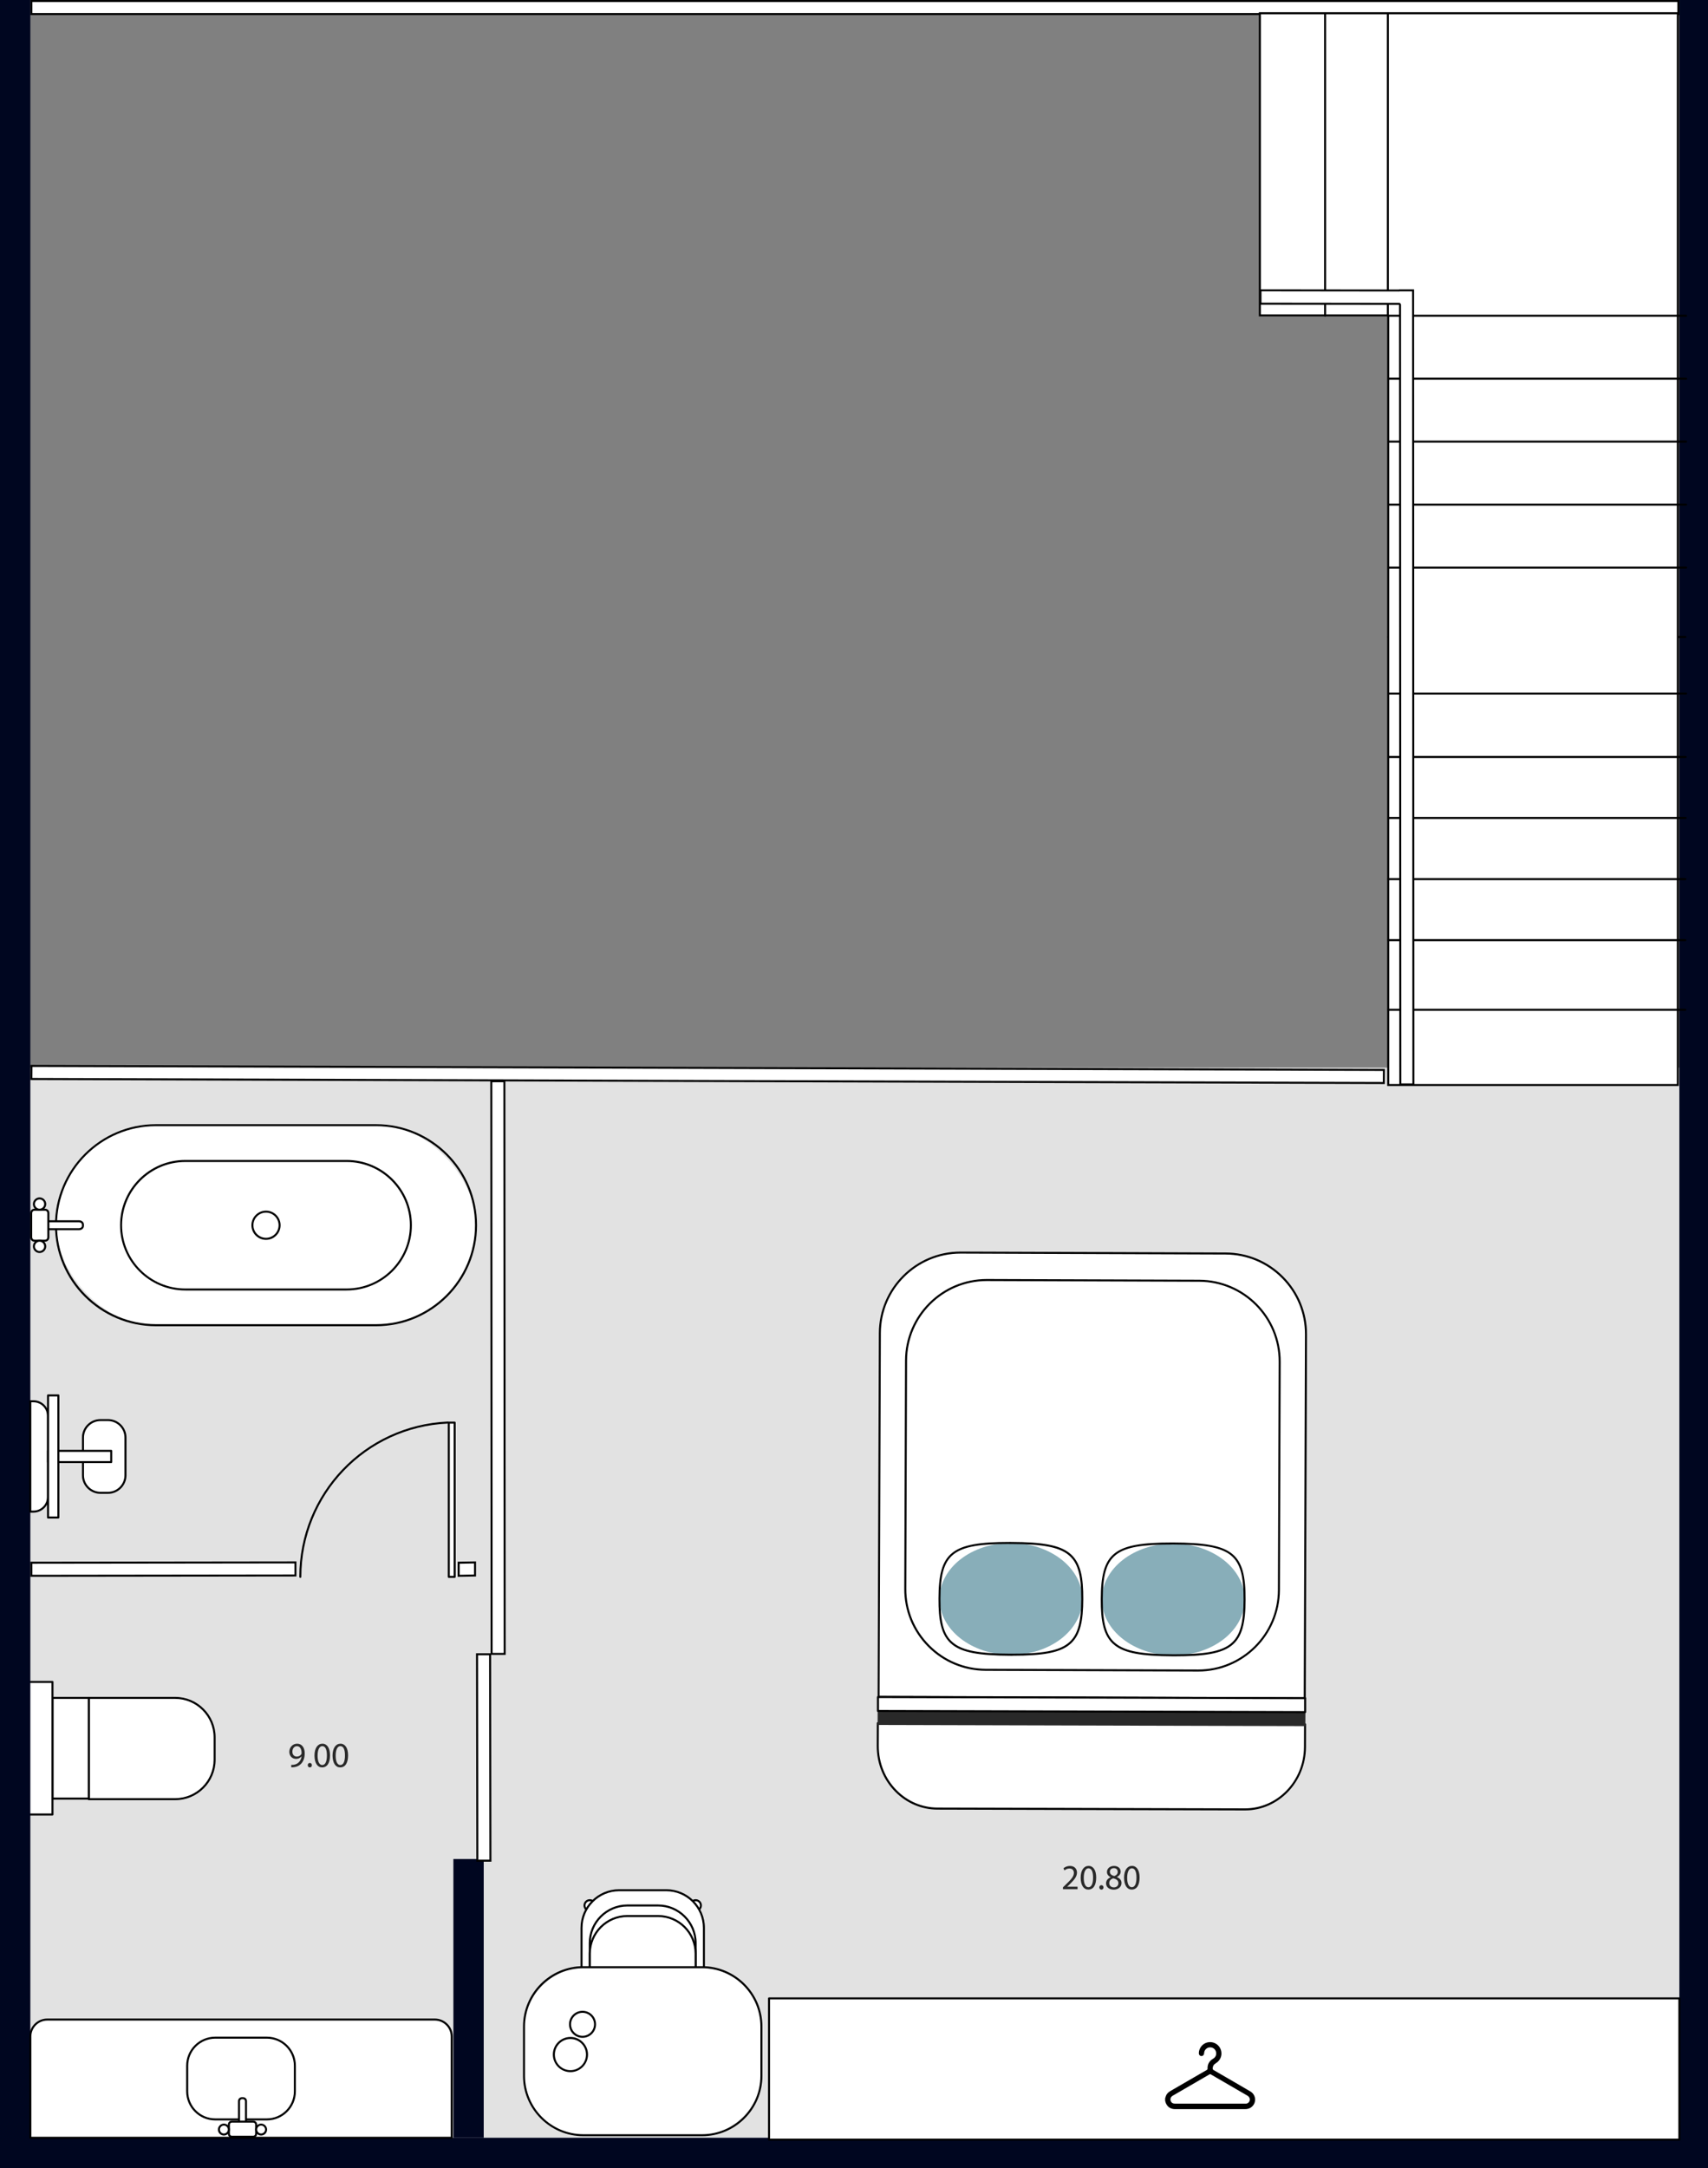 <?xml version="1.0" encoding="UTF-8"?>
<svg xmlns="http://www.w3.org/2000/svg" xmlns:xlink="http://www.w3.org/1999/xlink" viewBox="0 0 423.47 537.16">
  <rect x="0" y="0" width="423.47" height="537.16" fill="#808080" stroke="none"/>
  <defs>
    <style>
      .cls-1, .cls-2, .cls-3 {
        fill: none;
      }

      .cls-2 {
        clip-path: url(#clippath-1);
      }

      .cls-4 {
        fill: #000620;
      }

      .cls-5 {
        fill: #fff;
      }

      .cls-6 {
        fill: #e2e2e2;
      }

      .cls-7 {
        fill: #88aeb9;
      }

      .cls-8 {
        fill: #292929;
      }

      .cls-3 {
        clip-path: url(#clippath);
      }
    </style>
    <clipPath id="clippath">
      <rect class="cls-1" x="1322.15" y="-49.98" width="335.68" height="260.09"/>
    </clipPath>
    <clipPath id="clippath-1">
      <rect class="cls-1" x="7.52" y="3.74" width="335.68" height="260.09"/>
    </clipPath>
  </defs>
  <g id="Layer_1" data-name="Layer 1">
    <rect class="cls-6" y="264.51" width="423.9" height="272.45"/>
    <g class="cls-3">
      <g>
        <g>
          <path d="m421.62,315.71c-.06,0-.13-.02-.18-.07-.1-.1-.1-.26,0-.35L837.32-100.59c.1-.1.26-.1.35,0s.1.26,0,.35l-415.88,415.88s-.11.07-.18.07Z"/>
          <path d="m402.07,315.71c-.06,0-.13-.02-.18-.07-.1-.1-.1-.26,0-.35L817.77-100.59c.1-.1.26-.1.35,0s.1.26,0,.35l-415.88,415.88s-.11.07-.18.07Z"/>
          <path d="m382.51,315.71c-.06,0-.13-.02-.18-.07-.1-.1-.1-.26,0-.35L798.21-100.59c.1-.1.26-.1.35,0s.1.26,0,.35l-415.88,415.88s-.11.07-.18.07Z"/>
          <path d="m362.96,315.71c-.06,0-.13-.02-.18-.07-.1-.1-.1-.26,0-.35L778.65-100.59c.1-.1.26-.1.35,0s.1.26,0,.35l-415.88,415.88s-.11.07-.18.07Z"/>
          <path d="m343.4,315.71c-.06,0-.13-.02-.18-.07-.1-.1-.1-.26,0-.35L759.1-100.59c.1-.1.26-.1.35,0s.1.26,0,.35l-415.88,415.88s-.11.07-.18.07Z"/>
          <path d="m323.85,315.71c-.06,0-.13-.02-.18-.07-.1-.1-.1-.26,0-.35L739.55-100.59c.1-.1.26-.1.35,0s.1.26,0,.35l-415.88,415.88s-.11.07-.18.07Z"/>
          <path d="m304.41,315.71c-.06,0-.13-.02-.18-.07-.1-.1-.1-.26,0-.35L720.11-100.59c.1-.1.26-.1.35,0s.1.26,0,.35l-415.88,415.88s-.11.07-.18.07Z"/>
          <path d="m284.86,315.71c-.06,0-.13-.02-.18-.07-.1-.1-.1-.26,0-.35L700.56-100.59c.1-.1.26-.1.35,0s.1.26,0,.35l-415.88,415.88s-.11.07-.18.07Z"/>
          <path d="m265.3,315.71c-.06,0-.13-.02-.18-.07-.1-.1-.1-.26,0-.35L681-100.59c.1-.1.26-.1.35,0s.1.26,0,.35l-415.88,415.88s-.11.07-.18.07Z"/>
          <path d="m245.75,315.71c-.06,0-.13-.02-.18-.07-.1-.1-.1-.26,0-.35L661.45-100.59c.1-.1.26-.1.35,0s.1.26,0,.35L245.93,315.64s-.11.07-.18.07Z"/>
          <path d="m226.19,315.71c-.06,0-.13-.02-.18-.07-.1-.1-.1-.26,0-.35L641.89-100.59c.1-.1.26-.1.35,0s.1.26,0,.35L226.37,315.64s-.11.07-.18.07Z"/>
          <path d="m206.76,315.71c-.06,0-.13-.02-.18-.07-.1-.1-.1-.26,0-.35L622.46-100.59c.1-.1.26-.1.35,0s.1.26,0,.35L206.94,315.64s-.11.07-.18.07Z"/>
          <path d="m187.2,315.71c-.06,0-.13-.02-.18-.07-.1-.1-.1-.26,0-.35L602.9-100.59c.1-.1.26-.1.35,0s.1.26,0,.35L187.38,315.64s-.11.07-.18.07Z"/>
          <path d="m167.65,315.71c-.06,0-.13-.02-.18-.07-.1-.1-.1-.26,0-.35L583.35-100.59c.1-.1.26-.1.35,0s.1.26,0,.35L167.83,315.64s-.11.07-.18.07Z"/>
          <path d="m148.1,315.71c-.06,0-.13-.02-.18-.07-.1-.1-.1-.26,0-.35L563.79-100.59c.1-.1.26-.1.35,0s.1.26,0,.35L148.27,315.64s-.11.07-.18.07Z"/>
          <path d="m128.54,315.71c-.06,0-.13-.02-.18-.07-.1-.1-.1-.26,0-.35L544.24-100.59c.1-.1.26-.1.35,0s.1.26,0,.35L128.72,315.64s-.11.07-.18.07Z"/>
          <path d="m109.11,315.71c-.06,0-.13-.02-.18-.07-.1-.1-.1-.26,0-.35L524.81-100.59c.1-.1.26-.1.35,0s.1.26,0,.35L109.28,315.64s-.11.07-.18.07Z"/>
          <path d="m89.55,315.71c-.06,0-.13-.02-.18-.07-.1-.1-.1-.26,0-.35L505.25-100.59c.1-.1.26-.1.35,0s.1.26,0,.35L89.73,315.64s-.11.07-.18.07Z"/>
          <path d="m70,315.71c-.06,0-.13-.02-.18-.07-.1-.1-.1-.26,0-.35L485.7-100.59c.1-.1.26-.1.35,0s.1.26,0,.35L70.17,315.64s-.11.07-.18.07Z"/>
          <path d="m50.44,315.71c-.06,0-.13-.02-.18-.07-.1-.1-.1-.26,0-.35L466.14-100.59c.1-.1.26-.1.35,0s.1.26,0,.35L50.62,315.64s-.11.07-.18.07Z"/>
          <path d="m30.89,315.71c-.06,0-.13-.02-.18-.07-.1-.1-.1-.26,0-.35L446.59-100.59c.1-.1.26-.1.35,0s.1.26,0,.35L31.06,315.64s-.11.07-.18.07Z"/>
          <path d="m11.33,315.71c-.06,0-.13-.02-.18-.07-.1-.1-.1-.26,0-.35L427.03-100.59c.1-.1.26-.1.35,0s.1.26,0,.35L11.51,315.64s-.11.07-.18.07Z"/>
          <path d="m-8.1,315.71c-.06,0-.13-.02-.18-.07-.1-.1-.1-.26,0-.35L407.6-100.59c.1-.1.26-.1.35,0s.1.26,0,.35L-7.92,315.64s-.11.07-.18.07Z"/>
          <path d="m-27.66,315.71c-.06,0-.13-.02-.18-.07-.1-.1-.1-.26,0-.35L388.04-100.59c.1-.1.26-.1.35,0s.1.26,0,.35L-27.48,315.64s-.11.07-.18.07Z"/>
          <path d="m-47.21,315.71c-.06,0-.13-.02-.18-.07-.1-.1-.1-.26,0-.35L368.49-100.59c.1-.1.26-.1.35,0s.1.26,0,.35L-47.03,315.64s-.11.07-.18.07Z"/>
          <path d="m-66.77,315.71c-.06,0-.13-.02-.18-.07-.1-.1-.1-.26,0-.35L348.93-100.59c.1-.1.26-.1.35,0s.1.26,0,.35L-66.59,315.64s-.11.07-.18.07Z"/>
          <path d="m-86.32,315.71c-.06,0-.13-.02-.18-.07-.1-.1-.1-.26,0-.35L329.38-100.59c.1-.1.26-.1.35,0s.1.26,0,.35L-86.14,315.64s-.11.07-.18.07Z"/>
          <path d="m-105.75,315.71c-.06,0-.13-.02-.18-.07-.1-.1-.1-.26,0-.35L309.94-100.59c.1-.1.26-.1.35,0s.1.26,0,.35L-105.58,315.64s-.11.07-.18.07Z"/>
          <path d="m-125.31,315.71c-.06,0-.13-.02-.18-.07-.1-.1-.1-.26,0-.35L290.39-100.59c.1-.1.26-.1.35,0s.1.26,0,.35L-125.13,315.64s-.11.07-.18.07Z"/>
          <path d="m-144.86,315.71c-.06,0-.13-.02-.18-.07-.1-.1-.1-.26,0-.35L270.84-100.59c.1-.1.26-.1.35,0s.1.26,0,.35L-144.69,315.64s-.11.07-.18.07Z"/>
          <path d="m-164.42,315.71c-.06,0-.13-.02-.18-.07-.1-.1-.1-.26,0-.35L251.28-100.59c.1-.1.26-.1.35,0s.1.26,0,.35L-164.24,315.64s-.11.07-.18.07Z"/>
          <path d="m-183.97,315.71c-.06,0-.13-.02-.18-.07-.1-.1-.1-.26,0-.35L231.73-100.59c.1-.1.26-.1.35,0s.1.26,0,.35L-183.8,315.64s-.11.07-.18.07Z"/>
          <path d="m-203.41,315.71c-.06,0-.13-.02-.18-.07-.1-.1-.1-.26,0-.35L212.29-100.59c.1-.1.26-.1.35,0s.1.26,0,.35L-203.23,315.64s-.11.07-.18.07Z"/>
          <path d="m-222.96,315.71c-.06,0-.13-.02-.18-.07-.1-.1-.1-.26,0-.35L192.74-100.59c.1-.1.26-.1.35,0s.1.26,0,.35L-222.79,315.64s-.11.07-.18.07Z"/>
          <path d="m-242.52,315.71c-.06,0-.13-.02-.18-.07-.1-.1-.1-.26,0-.35L173.18-100.59c.1-.1.26-.1.35,0s.1.26,0,.35L-242.34,315.64s-.11.07-.18.07Z"/>
          <path d="m-262.07,315.71c-.06,0-.13-.02-.18-.07-.1-.1-.1-.26,0-.35L153.63-100.59c.1-.1.26-.1.35,0s.1.26,0,.35l-415.88,415.88s-.11.07-.18.07Z"/>
          <path d="m-281.63,315.71c-.06,0-.13-.02-.18-.07-.1-.1-.1-.26,0-.35L134.07-100.59c.1-.1.26-.1.35,0s.1.26,0,.35l-415.88,415.88s-.11.07-.18.07Z"/>
          <path d="m-301.18,315.71c-.06,0-.13-.02-.18-.07-.1-.1-.1-.26,0-.35L114.52-100.59c.1-.1.26-.1.35,0s.1.26,0,.35l-415.88,415.88s-.11.07-.18.07Z"/>
          <path d="m-320.61,315.71c-.06,0-.13-.02-.18-.07-.1-.1-.1-.26,0-.35L95.08-100.59c.1-.1.26-.1.35,0s.1.26,0,.35l-415.88,415.88s-.11.07-.18.07Z"/>
          <path d="m-340.17,315.71c-.06,0-.13-.02-.18-.07-.1-.1-.1-.26,0-.35L75.53-100.59c.1-.1.26-.1.35,0s.1.26,0,.35l-415.88,415.88s-.11.07-.18.07Z"/>
          <path d="m-359.73,315.71c-.06,0-.13-.02-.18-.07-.1-.1-.1-.26,0-.35L55.97-100.59c.1-.1.26-.1.35,0s.1.26,0,.35l-415.88,415.88s-.11.07-.18.07Z"/>
          <path d="m-379.28,315.71c-.06,0-.13-.02-.18-.07-.1-.1-.1-.26,0-.35L36.42-100.59c.1-.1.26-.1.35,0s.1.26,0,.35l-415.88,415.88s-.11.07-.18.07Z"/>
          <path d="m-398.83,315.71c-.06,0-.13-.02-.18-.07-.1-.1-.1-.26,0-.35L16.86-100.59c.1-.1.26-.1.35,0s.1.26,0,.35l-415.88,415.88s-.11.07-.18.07Z"/>
        </g>
        <polygon class="cls-1" points="1754.27 -102.12 1754.27 -102.12 -112.68 -102.12 -112.68 -26.69 1754.27 -26.69 1754.27 281.45 2442.21 281.45 2442.21 -102.12 1754.27 -102.12"/>
      </g>
    </g>
    <g>
      <rect class="cls-5" x="7.77" y=".25" width="408.36" height="3.24"/>
      <path d="m415.88.5v2.74H8.02V.5h407.86M416.38,0H7.52v3.74h408.86V0h0Z"/>
    </g>
    <g>
      <g>
        <path class="cls-5" d="m25.07,417.6h25.09v21.43c0,5.39-4.38,9.77-9.77,9.77h-5.55c-5.39,0-9.77-4.38-9.77-9.77v-21.43h0Z" transform="translate(-395.59 470.81) rotate(-90)"/>
        <path d="m43.44,446h-21.43c-.14,0-.25-.11-.25-.25v-25.09c0-.14.11-.25.25-.25h21.43c5.53,0,10.02,4.5,10.02,10.02v5.55c0,5.53-4.5,10.02-10.02,10.02Zm-21.18-.5h21.18c5.25,0,9.52-4.27,9.52-9.52v-5.55c0-5.25-4.27-9.52-9.52-9.52h-21.18v24.59Z"/>
      </g>
      <g>
        <rect class="cls-5" x="5.03" y="428.63" width="24.95" height="9" transform="translate(450.64 415.62) rotate(90)"/>
        <path d="m22.01,445.86h-9c-.14,0-.25-.11-.25-.25v-24.95c0-.14.11-.25.25-.25h9c.14,0,.25.11.25.25v24.95c0,.14-.11.25-.25.25Zm-8.75-.5h8.5v-24.45h-8.5v24.45Z"/>
      </g>
      <g>
        <rect class="cls-5" x="-6.89" y="429.65" width="32.84" height="6.95" transform="translate(442.66 423.59) rotate(90)"/>
        <path d="m13.01,449.8h-6.95c-.14,0-.25-.11-.25-.25v-32.84c0-.14.11-.25.25-.25h6.95c.14,0,.25.11.25.25v32.84c0,.14-.11.25-.25.25Zm-6.7-.5h6.45v-32.34h-6.45v32.34Z"/>
      </g>
    </g>
    <rect class="cls-4" x="112.41" y="460.58" width="7.52" height="69.05"/>
    <rect class="cls-4" x=".43" y="529.64" width="423.05" height="7.52"/>
    <rect class="cls-4" width="7.52" height="537.16"/>
    <rect class="cls-4" x="416.37" width="7.52" height="537.16"/>
    <g>
      <polygon class="cls-5" points="7.77 267.32 7.79 264.08 343.13 265.08 343.1 268.33 7.77 267.32"/>
      <path d="m8.04,264.33l334.83,1-.02,2.74-334.83-1,.02-2.74m-.5-.5l-.03,3.74,335.83,1.01.03-3.74-335.83-1.01h0Z"/>
    </g>
    <g>
      <polygon class="cls-5" points="121.9 409.75 121.81 267.88 125.06 267.89 125.14 409.76 121.9 409.75"/>
      <path d="m122.06,268.13h2.74s.08,141.38.08,141.38h-2.74s-.08-141.38-.08-141.38m-.5-.5l.08,142.37h3.74s-.08-142.36-.08-142.36h-3.74Z"/>
    </g>
    <g>
      <polygon class="cls-5" points="118.35 460.99 118.27 409.85 121.51 409.85 121.6 460.99 118.35 460.99"/>
      <path d="m118.52,410.1h2.74s.08,50.64.08,50.64h-2.74s-.08-50.64-.08-50.64m-.5-.5l.08,51.64h3.74s-.08-51.64-.08-51.64h-3.74Z"/>
    </g>
    <g>
      <polygon class="cls-5" points="7.77 387.18 73.25 387.09 73.25 390.34 7.77 390.42 7.77 387.18"/>
      <path d="m73,387.34v2.74s-64.98.08-64.98.08v-2.74s64.98-.08,64.98-.08m.5-.5h0,0Zm0,0l-65.98.08v3.74s65.97-.08,65.97-.08v-3.74h0Z"/>
    </g>
    <g>
      <polygon class="cls-5" points="113.72 387.17 117.77 387.1 117.77 390.34 113.72 390.41 113.72 387.17"/>
      <path d="m117.52,387.35v2.74s-3.55.07-3.55.07v-2.74s3.55-.07,3.55-.07m.5-.51h0,0Zm0,0l-4.55.08v3.74s4.55-.08,4.55-.08v-3.74h0Z"/>
    </g>
    <path d="m417.86,158.07h-73.64c-.14,0-.25-.11-.25-.25s.11-.25.25-.25h73.64c.14,0,.25.11.25.25s-.11.25-.25.25Z"/>
    <g>
      <g>
        <path class="cls-5" d="m217.65,426.91l-.02,5.63c-.04,8.56,6.59,15.52,14.79,15.54l76.24.2c8.19.02,14.86-6.89,14.89-15.44l.02-5.66-105.92-.28Z"/>
        <path d="m308.69,448.54h-.04l-76.24-.2c-3.91-.01-7.62-1.58-10.43-4.41-2.99-3.01-4.62-7.05-4.61-11.39l.02-5.63c0-.14.11-.25.25-.25h0l105.92.28c.07,0,.13.03.18.07.05.05.07.11.07.18l-.02,5.66c-.04,8.66-6.81,15.69-15.1,15.69Zm-90.79-21.38l-.02,5.38c-.02,4.2,1.57,8.12,4.46,11.03,2.72,2.74,6.3,4.25,10.08,4.26l76.24.2h.04c8.02,0,14.57-6.81,14.6-15.19l.02-5.41-105.42-.28Z"/>
      </g>
      <g>
        <path class="cls-5" d="m218.03,310.44h105.65v90.14c0,11.04-8.96,20-20,20h-65.65c-11.04,0-20-8.96-20-20v-90.14h0Z" transform="translate(540.46 731.94) rotate(-179.8)"/>
        <path d="m323.49,421.01h0l-105.65-.36c-.07,0-.13-.03-.18-.07-.05-.05-.07-.11-.07-.18l.31-90.14c.04-11.14,9.12-20.18,20.25-20.18h.07l65.65.23c5.41.02,10.49,2.14,14.3,5.98s5.9,8.93,5.88,14.34l-.31,90.14c0,.14-.11.25-.25.25Zm-105.4-.86l105.15.36.31-89.89c.02-5.28-2.02-10.24-5.74-13.98-3.72-3.74-8.67-5.81-13.95-5.83l-65.65-.23h-.07c-10.86,0-19.71,8.81-19.75,19.68l-.31,89.89Z"/>
      </g>
      <g>
        <rect class="cls-5" x="224.54" y="317.22" width="92.63" height="96.57" rx="20" ry="20" transform="translate(540.46 731.94) rotate(-179.8)"/>
        <path d="m297.08,414.13h-.07l-52.63-.18c-5.41-.02-10.49-2.14-14.3-5.98s-5.9-8.93-5.88-14.34l.19-56.57c.04-11.14,9.12-20.18,20.25-20.18h.07l52.63.18c11.17.04,20.22,9.15,20.18,20.32l-.19,56.57c-.04,11.14-9.12,20.18-20.25,20.18Zm-52.44-96.75c-10.86,0-19.71,8.81-19.75,19.68l-.19,56.57c-.02,5.28,2.02,10.24,5.74,13.99,3.72,3.74,8.67,5.81,13.95,5.83l52.63.18h.07c10.86,0,19.71-8.81,19.75-19.68l.19-56.57c.04-10.89-8.79-19.78-19.68-19.82l-52.63-.18h-.07Z"/>
      </g>
      <g>
        <ellipse class="cls-7" cx="290.87" cy="396.26" rx="13.85" ry="17.7" transform="translate(-106.38 685.77) rotate(-89.8)"/>
        <path d="m291.25,410.36c-.14,0-.29,0-.43,0-7.93-.03-11.99-.8-14.46-2.75-2.88-2.27-3.46-6.2-3.44-11.41.04-11.48,3.17-14.04,17.57-14.04.14,0,.29,0,.43,0,14.76.05,17.94,2.57,17.9,14.16h0c-.04,11.48-3.18,14.04-17.57,14.04Zm-.79-27.7c-14.13,0-17.01,2.35-17.05,13.54-.02,6.07.89,9.16,3.25,11.01,2.38,1.88,6.35,2.62,14.16,2.64.15,0,.3,0,.45,0,14.13,0,17.01-2.35,17.05-13.54.04-11.31-2.89-13.61-17.41-13.66-.15,0-.3,0-.45,0Z"/>
      </g>
      <g>
        <ellipse class="cls-7" cx="250.63" cy="396.12" rx="13.85" ry="17.7" transform="translate(-146.35 645.39) rotate(-89.8)"/>
        <path d="m251,410.22c-.14,0-.28,0-.42,0-7.93-.03-11.99-.8-14.46-2.75-2.88-2.27-3.46-6.2-3.44-11.41.04-11.48,3.17-14.04,17.57-14.04.14,0,.29,0,.43,0,7.93.03,11.99.8,14.46,2.75,2.88,2.27,3.46,6.2,3.44,11.41s-.62,9.13-3.52,11.38c-2.45,1.9-6.41,2.65-14.06,2.65Zm-.78-27.7c-14.13,0-17.01,2.35-17.05,13.54-.02,6.07.89,9.16,3.25,11.01,2.38,1.88,6.35,2.62,14.16,2.64,7.83.03,11.78-.69,14.17-2.54,2.37-1.84,3.31-4.92,3.33-10.99s-.89-9.16-3.25-11.01c-2.38-1.88-6.35-2.62-14.16-2.64-.15,0-.3,0-.45,0Z"/>
      </g>
      <polygon class="cls-8" points="323.66 424.2 323.64 427.65 217.59 427.37 217.6 423.92 323.66 424.2"/>
      <g>
        <polygon class="cls-5" points="323.6 420.73 323.58 424.18 217.67 423.89 217.69 420.45 323.6 420.73"/>
        <path d="m323.58,424.43h0l-105.91-.28c-.07,0-.13-.03-.18-.07-.05-.05-.07-.11-.07-.18v-3.45c.02-.14.13-.25.26-.25h0l105.91.28c.07,0,.13.03.18.07.05.05.07.11.07.18v3.45c-.02.14-.13.25-.26.25Zm-105.66-.78l105.41.28v-2.95s-105.4-.28-105.4-.28v2.95Z"/>
      </g>
    </g>
    <g>
      <g>
        <polyline class="cls-5" points="111.28 390.67 112.73 390.67 112.73 352.46 111.28 352.46 111.28 390.67"/>
        <path d="m112.73,390.92h-1.46c-.14,0-.25-.11-.25-.25v-38.21c0-.14.11-.25.25-.25h1.46c.14,0,.25.11.25.25v38.21c0,.14-.11.25-.25.25Zm-1.21-.5h.96v-37.71h-.96v37.71Z"/>
      </g>
      <path d="m74.46,390.92h0c-.14,0-.25-.11-.25-.25.02-20.64,16.18-37.54,36.8-38.48.14,0,.25.1.26.24,0,.14-.1.25-.24.26-20.35.92-36.31,17.61-36.32,37.98,0,.14-.11.25-.25.25Z"/>
    </g>
    <g>
      <g>
        <rect class="cls-5" x="20.56" y="351.83" width="10.55" height="18.02" rx="4.34" ry="4.34"/>
        <path d="m26.77,370.1h-1.86c-2.53,0-4.59-2.06-4.59-4.59v-9.34c0-2.53,2.06-4.59,4.59-4.59h1.86c2.53,0,4.59,2.06,4.59,4.59v9.34c0,2.53-2.06,4.59-4.59,4.59Zm-1.86-18.02c-2.26,0-4.09,1.84-4.09,4.09v9.34c0,2.26,1.84,4.09,4.09,4.09h1.86c2.26,0,4.09-1.84,4.09-4.09v-9.34c0-2.26-1.84-4.09-4.09-4.09h-1.86Z"/>
      </g>
      <g>
        <path class="cls-5" d="m-3.96,358.65h27.34v.78c0,1.99-1.62,3.61-3.61,3.61H-.35c-1.99,0-3.61-1.62-3.61-3.61v-.78h0Z" transform="translate(-351.13 370.55) rotate(-90)"/>
        <path d="m8.29,374.76h-.78c-.14,0-.25-.11-.25-.25v-27.34c0-.14.11-.25.25-.25h.78c2.13,0,3.86,1.73,3.86,3.86v20.12c0,2.13-1.73,3.86-3.86,3.86Zm-.53-.5h.53c1.86,0,3.36-1.51,3.36-3.36v-20.12c0-1.86-1.51-3.36-3.36-3.36h-.53v26.84Z"/>
      </g>
      <g>
        <rect class="cls-5" x="11.91" y="359.45" width="15.67" height="2.79" transform="translate(39.49 721.68) rotate(-180)"/>
        <path d="m27.58,362.49h-15.67c-.14,0-.25-.11-.25-.25v-2.79c0-.14.11-.25.25-.25h15.67c.14,0,.25.11.25.25v2.79c0,.14-.11.25-.25.25Zm-15.42-.5h15.17v-2.29h-15.17v2.29Z"/>
      </g>
      <g>
        <rect class="cls-5" x="11.91" y="345.72" width="2.56" height="30.25" transform="translate(26.38 721.68) rotate(-180)"/>
        <path d="m14.47,376.22h-2.56c-.14,0-.25-.11-.25-.25v-30.25c0-.14.11-.25.25-.25h2.56c.14,0,.25.11.25.25v30.25c0,.14-.11.25-.25.25Zm-2.31-.5h2.06v-29.75h-2.06v29.75Z"/>
      </g>
    </g>
    <g>
      <g>
        <g>
          <circle class="cls-5" cx="172.47" cy="472.09" r="1.31"/>
          <path d="m172.47,473.64c-.86,0-1.55-.7-1.55-1.56s.7-1.55,1.55-1.55,1.56.7,1.56,1.55-.7,1.56-1.56,1.56Zm0-2.61c-.58,0-1.05.47-1.05,1.05s.47,1.06,1.05,1.06,1.06-.47,1.06-1.06-.47-1.05-1.06-1.05Z"/>
        </g>
        <g>
          <circle class="cls-5" cx="146.23" cy="472.09" r="1.31"/>
          <path d="m146.23,473.64c-.86,0-1.56-.7-1.56-1.56s.7-1.55,1.56-1.55,1.55.7,1.55,1.55-.7,1.56-1.55,1.56Zm0-2.61c-.58,0-1.06.47-1.06,1.05s.47,1.06,1.06,1.06,1.05-.47,1.05-1.06-.47-1.05-1.05-1.05Z"/>
        </g>
        <g>
          <path class="cls-5" d="m174.52,477.63v14.17h-30.34v-14.17c0-5.13,4.19-9.32,9.32-9.32h11.7c5.13,0,9.32,4.19,9.32,9.32Z"/>
          <path d="m174.52,492.05h-30.34c-.14,0-.25-.11-.25-.25v-14.17c0-5.28,4.29-9.57,9.57-9.57h11.7c5.28,0,9.57,4.29,9.57,9.57v14.17c0,.14-.11.25-.25.25Zm-30.09-.5h29.84v-13.92c0-5-4.07-9.07-9.07-9.07h-11.7c-5,0-9.07,4.07-9.07,9.07v13.92Z"/>
        </g>
        <g>
          <path class="cls-5" d="m172.47,481.41v10.39h-26.24v-10.39c0-5.13,4.19-9.32,9.32-9.32h7.6c5.17,0,9.32,4.19,9.32,9.32Z"/>
          <path d="m172.47,492.05h-26.24c-.14,0-.25-.11-.25-.25v-10.39c0-5.28,4.29-9.57,9.57-9.57h7.6c5.28,0,9.57,4.29,9.57,9.57v10.39c0,.14-.11.25-.25.25Zm-25.99-.5h25.74v-10.14c0-5-4.07-9.07-9.07-9.07h-7.6c-5,0-9.07,4.07-9.07,9.07v10.14Z"/>
        </g>
        <g>
          <path class="cls-5" d="m172.47,484.02v7.78h-26.24v-7.78c0-5.13,4.19-9.32,9.32-9.32h7.6c5.17,0,9.32,4.19,9.32,9.32Z"/>
          <path d="m172.47,492.05h-26.24c-.14,0-.25-.11-.25-.25v-7.78c0-5.28,4.29-9.57,9.57-9.57h7.6c5.28,0,9.57,4.29,9.57,9.57v7.78c0,.14-.11.25-.25.25Zm-25.99-.5h25.74v-7.53c0-5-4.07-9.07-9.07-9.07h-7.6c-5,0-9.07,4.07-9.07,9.07v7.53Z"/>
        </g>
      </g>
      <g>
        <rect class="cls-5" x="138.54" y="478.76" width="41.62" height="58.85" rx="14.71" ry="14.71" transform="translate(667.53 348.84) rotate(90)"/>
        <path d="m174.07,529.25h-29.44c-8.25,0-14.96-6.71-14.96-14.96v-12.21c0-8.25,6.71-14.96,14.96-14.96h29.44c8.25,0,14.96,6.71,14.96,14.96v12.21c0,8.25-6.71,14.96-14.96,14.96Zm-29.44-41.62c-7.97,0-14.46,6.49-14.46,14.46v12.21c0,7.97,6.49,14.46,14.46,14.46h29.44c7.97,0,14.46-6.49,14.46-14.46v-12.21c0-7.97-6.49-14.46-14.46-14.46h-29.44Z"/>
      </g>
      <g>
        <circle class="cls-5" cx="144.43" cy="501.54" r="3.1"/>
        <path d="m144.43,504.88c-1.85,0-3.35-1.5-3.35-3.35s1.5-3.35,3.35-3.35,3.35,1.5,3.35,3.35-1.5,3.35-3.35,3.35Zm0-6.2c-1.57,0-2.85,1.28-2.85,2.85s1.28,2.85,2.85,2.85,2.85-1.28,2.85-2.85-1.28-2.85-2.85-2.85Z"/>
      </g>
      <g>
        <circle class="cls-5" cx="141.43" cy="509.02" r="4.11"/>
        <path d="m141.43,513.38c-2.4,0-4.36-1.95-4.36-4.36s1.96-4.36,4.36-4.36,4.36,1.96,4.36,4.36-1.96,4.36-4.36,4.36Zm0-8.21c-2.13,0-3.86,1.73-3.86,3.86s1.73,3.86,3.86,3.86,3.86-1.73,3.86-3.86-1.73-3.86-3.86-3.86Z"/>
      </g>
    </g>
    <g>
      <rect class="cls-5" x="190.67" y="495.11" width="225.7" height="35.01"/>
      <path d="m416.37,530.36h-225.7c-.14,0-.25-.11-.25-.25v-35c0-.14.11-.25.25-.25h225.7c.14,0,.25.11.25.25v35c0,.14-.11.25-.25.25Zm-225.45-.5h225.2v-34.5h-225.2v34.5Z"/>
    </g>
    <path d="m288.89,519.83c.02-.07.05-.15.07-.22.17-.67.56-1.17,1.15-1.51,1.96-1.13,3.91-2.27,5.87-3.4,1.08-.63,2.16-1.25,3.24-1.87.12-.07.17-.14.17-.29-.04-1.12.44-1.95,1.41-2.51.61-.35.87-1.04.68-1.71-.19-.66-.78-1.1-1.48-1.08-.68.01-1.25.47-1.42,1.14-.03.13-.04.26-.05.39-.04.39-.33.65-.7.62-.35-.02-.6-.32-.6-.7.01-1.22.86-2.33,2.04-2.65,1.36-.38,2.79.31,3.34,1.6.56,1.3.08,2.79-1.15,3.52-.54.32-.82.76-.78,1.39,0,.14.05.22.17.29,1.66.96,3.33,1.92,4.99,2.89,1.39.81,2.79,1.61,4.17,2.43,1.49.88,1.57,2.96.17,3.95-.45.32-.96.43-1.5.43-2.81,0-5.62,0-8.43,0-2.96,0-5.92,0-8.88,0-1.05,0-1.83-.45-2.28-1.4-.1-.21-.14-.44-.21-.66,0-.2,0-.41,0-.61Zm11.15,1.36c2.86,0,5.72,0,8.58,0,.1,0,.2,0,.3,0,.32-.02.58-.17.77-.44.38-.53.19-1.2-.44-1.56-3.01-1.75-6.02-3.49-9.03-5.24-.14-.08-.23-.08-.37,0-2.07,1.21-4.15,2.41-6.23,3.61-.95.55-1.91,1.1-2.86,1.66-.49.28-.68.79-.51,1.28.16.45.54.69,1.09.69,2.9,0,5.79,0,8.69,0Z"/>
    <g class="cls-2">
      <g>
        <g>
          <path d="m415.59,369.43c-.06,0-.13-.02-.18-.07-.1-.1-.1-.26,0-.35L831.29-46.87c.1-.1.26-.1.35,0s.1.26,0,.35l-415.88,415.88s-.11.07-.18.07Z"/>
          <path d="m396.04,369.43c-.06,0-.13-.02-.18-.07-.1-.1-.1-.26,0-.35L811.74-46.87c.1-.1.26-.1.35,0s.1.26,0,.35l-415.88,415.88s-.11.07-.18.07Z"/>
          <path d="m376.48,369.43c-.06,0-.13-.02-.18-.07-.1-.1-.1-.26,0-.35L792.18-46.87c.1-.1.26-.1.35,0s.1.26,0,.35l-415.88,415.88s-.11.07-.18.07Z"/>
          <path d="m357.05,369.43c-.06,0-.13-.02-.18-.07-.1-.1-.1-.26,0-.35L772.75-46.87c.1-.1.26-.1.35,0s.1.26,0,.35l-415.88,415.88s-.11.07-.18.07Z"/>
          <path d="m337.49,369.43c-.06,0-.13-.02-.18-.07-.1-.1-.1-.26,0-.35L753.19-46.87c.1-.1.26-.1.35,0s.1.26,0,.35l-415.88,415.88s-.11.07-.18.07Z"/>
          <path d="m317.94,369.43c-.06,0-.13-.02-.18-.07-.1-.1-.1-.26,0-.35L733.64-46.87c.1-.1.26-.1.35,0s.1.26,0,.35l-415.88,415.88s-.11.07-.18.07Z"/>
          <path d="m298.39,369.43c-.06,0-.13-.02-.18-.07-.1-.1-.1-.26,0-.35L714.08-46.87c.1-.1.26-.1.35,0s.1.26,0,.35l-415.88,415.88s-.11.07-.18.07Z"/>
          <path d="m278.83,369.43c-.06,0-.13-.02-.18-.07-.1-.1-.1-.26,0-.35L694.53-46.87c.1-.1.26-.1.35,0s.1.26,0,.35l-415.88,415.88s-.11.07-.18.07Z"/>
          <path d="m259.28,369.43c-.06,0-.13-.02-.18-.07-.1-.1-.1-.26,0-.35L674.97-46.87c.1-.1.26-.1.35,0s.1.26,0,.35l-415.88,415.88s-.11.07-.18.07Z"/>
          <path d="m239.84,369.43c-.06,0-.13-.02-.18-.07-.1-.1-.1-.26,0-.35L655.54-46.87c.1-.1.26-.1.35,0s.1.26,0,.35L240.02,369.36s-.11.07-.18.07Z"/>
          <path d="m220.29,369.43c-.06,0-.13-.02-.18-.07-.1-.1-.1-.26,0-.35L635.99-46.87c.1-.1.26-.1.35,0s.1.26,0,.35L220.46,369.36s-.11.07-.18.07Z"/>
          <path d="m200.73,369.43c-.06,0-.13-.02-.18-.07-.1-.1-.1-.26,0-.35L616.43-46.87c.1-.1.26-.1.35,0s.1.26,0,.35L200.91,369.36s-.11.07-.18.07Z"/>
          <path d="m181.18,369.43c-.06,0-.13-.02-.18-.07-.1-.1-.1-.26,0-.35L596.88-46.87c.1-.1.26-.1.35,0s.1.26,0,.35L181.35,369.36s-.11.07-.18.07Z"/>
          <path d="m161.62,369.43c-.06,0-.13-.02-.18-.07-.1-.1-.1-.26,0-.35L577.32-46.87c.1-.1.26-.1.35,0s.1.26,0,.35L161.8,369.36s-.11.07-.18.07Z"/>
          <path d="m142.19,369.43c-.06,0-.13-.02-.18-.07-.1-.1-.1-.26,0-.35L557.89-46.87c.1-.1.26-.1.35,0s.1.26,0,.35L142.37,369.36s-.11.07-.18.07Z"/>
          <path d="m122.63,369.43c-.06,0-.13-.02-.18-.07-.1-.1-.1-.26,0-.35L538.33-46.87c.1-.1.26-.1.35,0s.1.26,0,.35L122.81,369.36s-.11.07-.18.07Z"/>
          <path d="m103.08,369.43c-.06,0-.13-.02-.18-.07-.1-.1-.1-.26,0-.35L518.78-46.87c.1-.1.26-.1.35,0s.1.26,0,.35L103.26,369.36s-.11.07-.18.07Z"/>
          <path d="m83.52,369.43c-.06,0-.13-.02-.18-.07-.1-.1-.1-.26,0-.35L499.22-46.87c.1-.1.26-.1.35,0s.1.26,0,.35L83.7,369.36s-.11.07-.18.07Z"/>
          <path d="m63.97,369.43c-.06,0-.13-.02-.18-.07-.1-.1-.1-.26,0-.35L479.67-46.87c.1-.1.26-.1.35,0s.1.26,0,.35L64.15,369.36s-.11.07-.18.07Z"/>
          <path d="m44.54,369.43c-.06,0-.13-.02-.18-.07-.1-.1-.1-.26,0-.35L460.23-46.87c.1-.1.26-.1.35,0s.1.26,0,.35L44.71,369.36s-.11.07-.18.07Z"/>
          <path d="m24.98,369.43c-.06,0-.13-.02-.18-.07-.1-.1-.1-.26,0-.35L440.68-46.87c.1-.1.26-.1.35,0s.1.26,0,.35L25.16,369.36s-.11.07-.18.07Z"/>
          <path d="m5.43,369.43c-.06,0-.13-.02-.18-.07-.1-.1-.1-.26,0-.35L421.13-46.87c.1-.1.26-.1.35,0s.1.26,0,.35L5.6,369.36s-.11.07-.18.07Z"/>
          <path d="m-14.13,369.43c-.06,0-.13-.02-.18-.07-.1-.1-.1-.26,0-.35L401.57-46.87c.1-.1.26-.1.35,0s.1.26,0,.35L-13.95,369.36s-.11.07-.18.07Z"/>
          <path d="m-33.68,369.43c-.06,0-.13-.02-.18-.07-.1-.1-.1-.26,0-.35L382.02-46.87c.1-.1.26-.1.35,0s.1.26,0,.35L-33.51,369.36s-.11.07-.18.07Z"/>
          <path d="m-53.24,369.43c-.06,0-.13-.02-.18-.07-.1-.1-.1-.26,0-.35L362.46-46.87c.1-.1.26-.1.35,0s.1.26,0,.35L-53.06,369.36s-.11.07-.18.07Z"/>
          <path d="m-72.67,369.43c-.06,0-.13-.02-.18-.07-.1-.1-.1-.26,0-.35L343.03-46.87c.1-.1.26-.1.35,0s.1.26,0,.35L-72.5,369.36s-.11.07-.18.07Z"/>
          <path d="m-92.23,369.43c-.06,0-.13-.02-.18-.07-.1-.1-.1-.26,0-.35L323.47-46.87c.1-.1.26-.1.35,0s.1.26,0,.35L-92.05,369.36s-.11.07-.18.07Z"/>
          <path d="m-111.78,369.43c-.06,0-.13-.02-.18-.07-.1-.1-.1-.26,0-.35L303.92-46.87c.1-.1.26-.1.35,0s.1.26,0,.35L-111.61,369.36s-.11.07-.18.07Z"/>
          <path d="m-131.34,369.43c-.06,0-.13-.02-.18-.07-.1-.1-.1-.26,0-.35L284.36-46.87c.1-.1.26-.1.35,0s.1.26,0,.35L-131.16,369.36s-.11.07-.18.07Z"/>
          <path d="m-150.89,369.43c-.06,0-.13-.02-.18-.07-.1-.1-.1-.26,0-.35L264.81-46.87c.1-.1.26-.1.35,0s.1.26,0,.35L-150.71,369.36s-.11.07-.18.07Z"/>
          <path d="m-170.32,369.43c-.06,0-.13-.02-.18-.07-.1-.1-.1-.26,0-.35L245.37-46.87c.1-.1.26-.1.35,0s.1.26,0,.35L-170.15,369.36s-.11.07-.18.07Z"/>
          <path d="m-189.88,369.43c-.06,0-.13-.02-.18-.07-.1-.1-.1-.26,0-.35L225.82-46.87c.1-.1.26-.1.35,0s.1.26,0,.35L-189.7,369.36s-.11.07-.18.07Z"/>
          <path d="m-209.44,369.43c-.06,0-.13-.02-.18-.07-.1-.1-.1-.26,0-.35L206.26-46.87c.1-.1.26-.1.35,0s.1.26,0,.35L-209.26,369.36s-.11.07-.18.07Z"/>
          <path d="m-228.99,369.43c-.06,0-.13-.02-.18-.07-.1-.1-.1-.26,0-.35L186.71-46.87c.1-.1.26-.1.35,0s.1.26,0,.35L-228.81,369.36s-.11.07-.18.07Z"/>
          <path d="m-248.54,369.43c-.06,0-.13-.02-.18-.07-.1-.1-.1-.26,0-.35L167.15-46.87c.1-.1.26-.1.35,0s.1.26,0,.35L-248.37,369.36s-.11.07-.18.07Z"/>
          <path d="m-267.98,369.43c-.06,0-.13-.02-.18-.07-.1-.1-.1-.26,0-.35L147.72-46.87c.1-.1.26-.1.35,0s.1.26,0,.35l-415.88,415.88s-.11.07-.18.07Z"/>
          <path d="m-287.53,369.43c-.06,0-.13-.02-.18-.07-.1-.1-.1-.26,0-.35L128.17-46.87c.1-.1.26-.1.35,0s.1.26,0,.35l-415.88,415.88s-.11.07-.18.07Z"/>
          <path d="m-307.09,369.43c-.06,0-.13-.02-.18-.07-.1-.1-.1-.26,0-.35L108.61-46.87c.1-.1.26-.1.35,0s.1.26,0,.35l-415.88,415.88s-.11.07-.18.07Z"/>
          <path d="m-326.64,369.43c-.06,0-.13-.02-.18-.07-.1-.1-.1-.26,0-.35L89.06-46.87c.1-.1.26-.1.35,0s.1.26,0,.35l-415.88,415.88s-.11.07-.18.07Z"/>
          <path d="m-346.2,369.43c-.06,0-.13-.02-.18-.07-.1-.1-.1-.26,0-.35L69.5-46.87c.1-.1.26-.1.35,0s.1.26,0,.35l-415.88,415.88s-.11.07-.18.07Z"/>
          <path d="m-365.75,369.43c-.06,0-.13-.02-.18-.07-.1-.1-.1-.26,0-.35L49.95-46.87c.1-.1.26-.1.35,0s.1.26,0,.35l-415.88,415.88s-.11.07-.18.07Z"/>
          <path d="m-385.19,369.43c-.06,0-.13-.02-.18-.07-.1-.1-.1-.26,0-.35L30.51-46.87c.1-.1.26-.1.35,0s.1.26,0,.35l-415.88,415.88s-.11.07-.18.07Z"/>
          <path d="m-404.74,369.43c-.06,0-.13-.02-.18-.07-.1-.1-.1-.26,0-.35L10.96-46.87c.1-.1.26-.1.35,0s.1.26,0,.35l-415.88,415.88s-.11.07-.18.07Z"/>
        </g>
        <polygon class="cls-1" points="439.64 -48.39 439.64 -48.39 -1427.3 -48.39 -1427.3 27.03 439.64 27.03 439.64 335.17 1127.59 335.17 1127.59 -48.39 439.64 -48.39"/>
      </g>
    </g>
    <g>
      <g>
        <path class="cls-5" d="m344.18,268.82V78.39c0-.14-.11-.25-.25-.25h-31.57V3.28h103.63v265.54h-71.81Z"/>
        <path d="m415.74,3.53v265.04h-71.31V78.39c0-.28-.22-.5-.5-.5h-31.32V3.53h103.13m.5-.5h-104.13v75.35h31.82v190.68h72.31V3.03h0Z"/>
      </g>
      <path d="m328.54,78.47c-.14,0-.25-.11-.25-.25V3.31c0-.14.11-.25.25-.25s.25.11.25.25v74.91c0,.14-.11.25-.25.25Z"/>
      <path d="m344.09,78.47c-.14,0-.25-.11-.25-.25V3.31c0-.14.11-.25.25-.25s.25.11.25.25v74.91c0,.14-.11.25-.25.25Z"/>
      <path d="m418.03,78.47h-73.64c-.14,0-.25-.11-.25-.25s.11-.25.25-.25h73.64c.14,0,.25.11.25.25s-.11.25-.25.25Z"/>
      <path d="m418.03,94.07h-73.64c-.14,0-.25-.11-.25-.25s.11-.25.25-.25h73.64c.14,0,.25.11.25.25s-.11.25-.25.25Z"/>
      <path d="m418.03,109.67h-73.64c-.14,0-.25-.11-.25-.25s.11-.25.25-.25h73.64c.14,0,.25.11.25.25s-.11.25-.25.25Z"/>
      <path d="m418.03,125.27h-73.64c-.14,0-.25-.11-.25-.25s.11-.25.25-.25h73.64c.14,0,.25.11.25.25s-.11.25-.25.25Z"/>
      <path d="m418.03,140.88h-73.64c-.14,0-.25-.11-.25-.25s.11-.25.25-.25h73.64c.14,0,.25.11.25.25s-.11.25-.25.25Z"/>
      <path d="m418.03,172.08h-73.64c-.14,0-.25-.11-.25-.25s.11-.25.25-.25h73.64c.14,0,.25.11.25.25s-.11.25-.25.25Z"/>
      <path d="m417.92,187.79h-73.64c-.14,0-.25-.11-.25-.25s.11-.25.25-.25h73.64c.14,0,.25.11.25.25s-.11.25-.25.25Z"/>
      <path d="m417.92,202.9h-73.64c-.14,0-.25-.11-.25-.25s.11-.25.25-.25h73.64c.14,0,.25.11.25.25s-.11.25-.25.25Z"/>
      <path d="m417.86,218.06h-73.64c-.14,0-.25-.11-.25-.25s.11-.25.25-.25h73.64c.14,0,.25.11.25.25s-.11.25-.25.25Z"/>
      <path d="m417.86,233.17h-73.64c-.14,0-.25-.11-.25-.25s.11-.25.25-.25h73.64c.14,0,.25.11.25.25s-.11.25-.25.25Z"/>
      <path d="m417.86,250.43h-73.64c-.14,0-.25-.11-.25-.25s.11-.25.25-.25h73.64c.14,0,.25.11.25.25s-.11.25-.25.25Z"/>
      <g>
        <path class="cls-5" d="m347.21,268.65l-.08-193.14c0-.14-.11-.25-.25-.25l-34.35-.04v-3.31s34.35.04,34.35.04c.04,0,.09-.01.13-.03h3.37s.08,196.74.08,196.74h-3.24Z"/>
        <path d="m347.37,71.67h0,0m-34.59.5l34.08.04h0c.06,0,.11-.01.16-.03h3.08s.08,196.24.08,196.24h-2.74s-.08-192.89-.08-192.89c0-.28-.22-.5-.5-.5l-34.1-.04v-2.81m-.49-.5v3.81s34.59.04,34.59.04l.08,193.39h3.74s-.08-197.22-.08-197.22h-3.74s0,.03,0,.03l-34.58-.04h0Z"/>
      </g>
    </g>
    <g>
      <g>
        <rect class="cls-5" x="13.88" y="278.77" width="104.14" height="49.57" rx="24.78" ry="24.78"/>
        <path d="m93.24,328.58h-54.58c-13.8,0-25.03-11.23-25.03-25.03s11.23-25.03,25.03-25.03h54.58c13.8,0,25.03,11.23,25.03,25.03s-11.23,25.03-25.03,25.03Zm-54.58-49.57c-13.53,0-24.53,11.01-24.53,24.53s11.01,24.53,24.53,24.53h54.58c13.53,0,24.53-11.01,24.53-24.53s-11.01-24.53-24.53-24.53h-54.58Z"/>
      </g>
      <g>
        <g>
          <path class="cls-5" d="m20.56,303.4v.31c0,.47-.43.83-.99.83h-9.85c-.56,0-.99-.36-.99-.83v-.31c0-.47.43-.83.99-.83h9.85c.56,0,.99.36.99.83Z"/>
          <path d="m19.57,304.79h-9.85c-.7,0-1.24-.47-1.24-1.08v-.31c0-.61.54-1.08,1.24-1.08h9.85c.7,0,1.24.47,1.24,1.08v.31c0,.61-.54,1.08-1.24,1.08Zm-9.85-1.97c-.42,0-.74.25-.74.58v.31c0,.33.33.58.74.58h9.85c.42,0,.74-.25.74-.58v-.31c0-.33-.33-.58-.74-.58h-9.85Z"/>
        </g>
        <g>
          <path class="cls-5" d="m11.99,300.54v6.02c0,.47-.36.83-.83.83h-2.6c-.47,0-.83-.36-.83-.83v-6.02c0-.47.36-.83.83-.83h2.6c.47,0,.83.36.83.83Z"/>
          <path d="m11.16,307.64h-2.6c-.61,0-1.08-.47-1.08-1.08v-6.02c0-.61.47-1.08,1.08-1.08h2.6c.61,0,1.08.47,1.08,1.08v6.02c0,.61-.47,1.08-1.08,1.08Zm-2.6-7.68c-.33,0-.58.25-.58.58v6.02c0,.33.25.58.58.58h2.6c.33,0,.58-.25.58-.58v-6.02c0-.33-.25-.58-.58-.58h-2.6Z"/>
        </g>
        <g>
          <circle class="cls-5" cx="9.81" cy="308.79" r="1.4"/>
          <path d="m9.81,310.44c-.91,0-1.65-.74-1.65-1.65s.74-1.65,1.65-1.65,1.65.74,1.65,1.65-.74,1.65-1.65,1.65Zm0-2.8c-.63,0-1.15.52-1.15,1.15s.52,1.15,1.15,1.15,1.15-.52,1.15-1.15-.52-1.15-1.15-1.15Z"/>
        </g>
        <g>
          <circle class="cls-5" cx="9.81" cy="298.31" r="1.4"/>
          <path d="m9.81,299.96c-.91,0-1.65-.74-1.65-1.65s.74-1.65,1.65-1.65,1.65.74,1.65,1.65-.74,1.65-1.65,1.65Zm0-2.8c-.63,0-1.15.52-1.15,1.15s.52,1.15,1.15,1.15,1.15-.52,1.15-1.15-.52-1.15-1.15-1.15Z"/>
        </g>
      </g>
      <g>
        <rect class="cls-5" x="30.03" y="287.63" width="71.84" height="31.83" rx="15.92" ry="15.92"/>
        <path d="m85.95,319.72h-40.01c-8.91,0-16.17-7.25-16.17-16.17s7.25-16.17,16.17-16.17h40.01c8.91,0,16.17,7.25,16.17,16.17s-7.25,16.17-16.17,16.17Zm-40.01-31.83c-8.64,0-15.67,7.03-15.67,15.67s7.03,15.67,15.67,15.67h40.01c8.64,0,15.67-7.03,15.67-15.67s-7.03-15.67-15.67-15.67h-40.01Z"/>
      </g>
      <g>
        <circle class="cls-5" cx="65.95" cy="303.55" r="3.37"/>
        <path d="m65.95,307.18c-2,0-3.62-1.63-3.62-3.62s1.62-3.62,3.62-3.62,3.62,1.63,3.62,3.62-1.63,3.62-3.62,3.62Zm0-6.75c-1.72,0-3.12,1.4-3.12,3.12s1.4,3.12,3.12,3.12,3.12-1.4,3.12-3.12-1.4-3.12-3.12-3.12Z"/>
      </g>
    </g>
    <g>
      <g>
        <path class="cls-5" d="m45.12,462.75h25.09c2.32,0,4.2,1.88,4.2,4.2v96.09c0,2.32-1.88,4.2-4.2,4.2h-25.09v-104.49h0Z" transform="translate(-455.23 574.75) rotate(-90)"/>
        <path d="m112,529.89H7.52c-.14,0-.25-.11-.25-.25v-25.09c0-2.45,2-4.45,4.45-4.45h96.09c2.45,0,4.45,2,4.45,4.45v25.09c0,.14-.11.25-.25.25Zm-104.24-.5h103.99v-24.84c0-2.18-1.77-3.95-3.95-3.95H11.72c-2.18,0-3.95,1.77-3.95,3.95v24.84Z"/>
      </g>
      <g>
        <g>
          <path class="cls-5" d="m73.11,511.79v6.35c0,3.84-3.11,6.95-6.95,6.95h-12.8c-3.84,0-6.95-3.11-6.95-6.95v-6.35c0-3.84,3.11-6.95,6.95-6.95h12.8c3.84,0,6.95,3.11,6.95,6.95Z"/>
          <path d="m66.16,525.34h-12.8c-3.97,0-7.2-3.23-7.2-7.2v-6.35c0-3.97,3.23-7.2,7.2-7.2h12.8c3.97,0,7.2,3.23,7.2,7.2v6.35c0,3.97-3.23,7.2-7.2,7.2Zm-12.8-20.25c-3.69,0-6.7,3-6.7,6.7v6.35c0,3.69,3,6.7,6.7,6.7h12.8c3.69,0,6.7-3,6.7-6.7v-6.35c0-3.69-3-6.7-6.7-6.7h-12.8Z"/>
        </g>
        <g>
          <path class="cls-5" d="m59.99,519.83h.27c.41,0,.73.32.73.73v7.27c0,.41-.32.73-.73.73h-.27c-.41,0-.73-.32-.73-.73v-7.27c0-.41.32-.73.73-.73Z"/>
          <path d="m60.26,528.81h-.27c-.55,0-.98-.43-.98-.98v-7.27c0-.55.43-.98.98-.98h.27c.55,0,.98.43.98.98v7.27c0,.55-.43.98-.98.98Zm-.27-8.73c-.27,0-.48.21-.48.48v7.27c0,.27.21.48.48.48h.27c.27,0,.48-.21.48-.48v-7.27c0-.27-.21-.48-.48-.48h-.27Z"/>
        </g>
        <g>
          <path class="cls-5" d="m57.48,525.64h5.3c.41,0,.73.32.73.73v2.29c0,.41-.32.73-.73.73h-5.3c-.41,0-.73-.32-.73-.73v-2.29c0-.41.32-.73.73-.73Z"/>
          <path d="m62.78,529.64h-5.3c-.55,0-.98-.43-.98-.98v-2.29c0-.55.43-.98.98-.98h5.3c.55,0,.98.43.98.98v2.29c0,.55-.43.98-.98.98Zm-5.3-3.75c-.27,0-.48.21-.48.48v2.29c0,.27.21.48.48.48h5.3c.27,0,.48-.21.48-.48v-2.29c0-.27-.21-.48-.48-.48h-5.3Z"/>
        </g>
        <g>
          <circle class="cls-5" cx="64.74" cy="527.6" r="1.23"/>
          <path d="m64.74,529.09c-.82,0-1.48-.67-1.48-1.48s.67-1.48,1.48-1.48,1.48.67,1.48,1.48-.67,1.48-1.48,1.48Zm0-2.47c-.54,0-.98.44-.98.98s.44.98.98.98.98-.44.98-.98-.44-.98-.98-.98Z"/>
        </g>
        <g>
          <circle class="cls-5" cx="55.51" cy="527.6" r="1.23"/>
          <path d="m55.51,529.09c-.82,0-1.48-.67-1.48-1.48s.67-1.48,1.48-1.48,1.48.67,1.48,1.48-.67,1.48-1.48,1.48Zm0-2.47c-.54,0-.98.44-.98.98s.44.98.98.98.98-.44.98-.98-.44-.98-.98-.98Z"/>
        </g>
      </g>
    </g>
  </g>
  <g id="Layer_2" data-name="Layer 2">
    <g>
      <path class="cls-8" d="m72.21,437.25c.17.02.36,0,.62-.03.45-.06.86-.24,1.19-.55.38-.34.65-.84.75-1.51h-.03c-.31.38-.77.61-1.33.61-1.02,0-1.68-.77-1.68-1.74,0-1.07.78-2.02,1.94-2.02s1.88.94,1.88,2.39c0,1.25-.42,2.12-.98,2.66-.44.43-1.04.69-1.65.76-.28.04-.52.05-.71.04v-.63Zm.28-3.26c0,.71.43,1.21,1.09,1.21.52,0,.92-.25,1.12-.59.04-.07.07-.16.07-.28,0-.97-.36-1.71-1.16-1.71-.66,0-1.12.58-1.12,1.38Z"/>
      <path class="cls-8" d="m76.3,437.33c0-.32.22-.55.52-.55s.51.23.51.55-.2.55-.52.55c-.3,0-.51-.24-.51-.55Z"/>
      <path class="cls-8" d="m81.82,434.89c0,1.93-.72,2.99-1.97,2.99-1.11,0-1.86-1.04-1.88-2.92,0-1.9.82-2.95,1.97-2.95s1.88,1.07,1.88,2.87Zm-3.08.09c0,1.48.45,2.31,1.15,2.31.79,0,1.16-.92,1.16-2.37s-.36-2.31-1.15-2.31c-.67,0-1.16.82-1.16,2.37Z"/>
      <path class="cls-8" d="m86.3,434.89c0,1.93-.72,2.99-1.97,2.99-1.11,0-1.86-1.04-1.88-2.92,0-1.9.82-2.95,1.97-2.95s1.88,1.07,1.88,2.87Zm-3.08.09c0,1.48.45,2.31,1.15,2.31.79,0,1.16-.92,1.16-2.37s-.36-2.31-1.15-2.31c-.67,0-1.16.82-1.16,2.37Z"/>
    </g>
    <g>
      <path class="cls-8" d="m263.54,468.06v-.47l.6-.58c1.45-1.38,2.1-2.11,2.11-2.97,0-.58-.28-1.11-1.13-1.11-.52,0-.94.26-1.21.48l-.24-.54c.39-.33.95-.58,1.61-.58,1.22,0,1.74.84,1.74,1.65,0,1.05-.76,1.89-1.96,3.05l-.45.42v.02h2.55v.64h-3.62Z"/>
      <path class="cls-8" d="m271.78,465.16c0,1.93-.71,2.99-1.97,2.99-1.11,0-1.86-1.04-1.88-2.92,0-1.9.82-2.95,1.97-2.95s1.88,1.07,1.88,2.87Zm-3.08.09c0,1.48.45,2.31,1.15,2.31.79,0,1.16-.92,1.16-2.37s-.36-2.31-1.15-2.31c-.67,0-1.16.82-1.16,2.37Z"/>
      <path class="cls-8" d="m272.55,467.61c0-.32.22-.55.52-.55s.52.23.52.55-.2.55-.52.55c-.3,0-.51-.24-.51-.55Z"/>
      <path class="cls-8" d="m274.23,466.62c0-.72.43-1.22,1.13-1.52v-.03c-.64-.3-.91-.79-.91-1.27,0-.9.76-1.51,1.75-1.51,1.1,0,1.65.69,1.65,1.4,0,.48-.24,1-.93,1.33v.03c.71.28,1.14.78,1.14,1.47,0,.99-.85,1.65-1.93,1.65-1.19,0-1.9-.71-1.9-1.54Zm3.06-.03c0-.69-.48-1.02-1.25-1.24-.66.19-1.02.63-1.02,1.17-.03.58.41,1.08,1.13,1.08s1.13-.43,1.13-1.01Zm-2.11-2.84c0,.57.43.87,1.08,1.05.49-.17.86-.51.86-1.03,0-.45-.27-.93-.96-.93-.64,0-.99.42-.99.91Z"/>
      <path class="cls-8" d="m282.54,465.16c0,1.93-.71,2.99-1.97,2.99-1.11,0-1.86-1.04-1.88-2.92,0-1.9.82-2.95,1.97-2.95s1.88,1.07,1.88,2.87Zm-3.08.09c0,1.48.45,2.31,1.15,2.31.79,0,1.16-.92,1.16-2.37s-.36-2.31-1.15-2.31c-.67,0-1.16.82-1.16,2.37Z"/>
    </g>
  </g>
</svg>